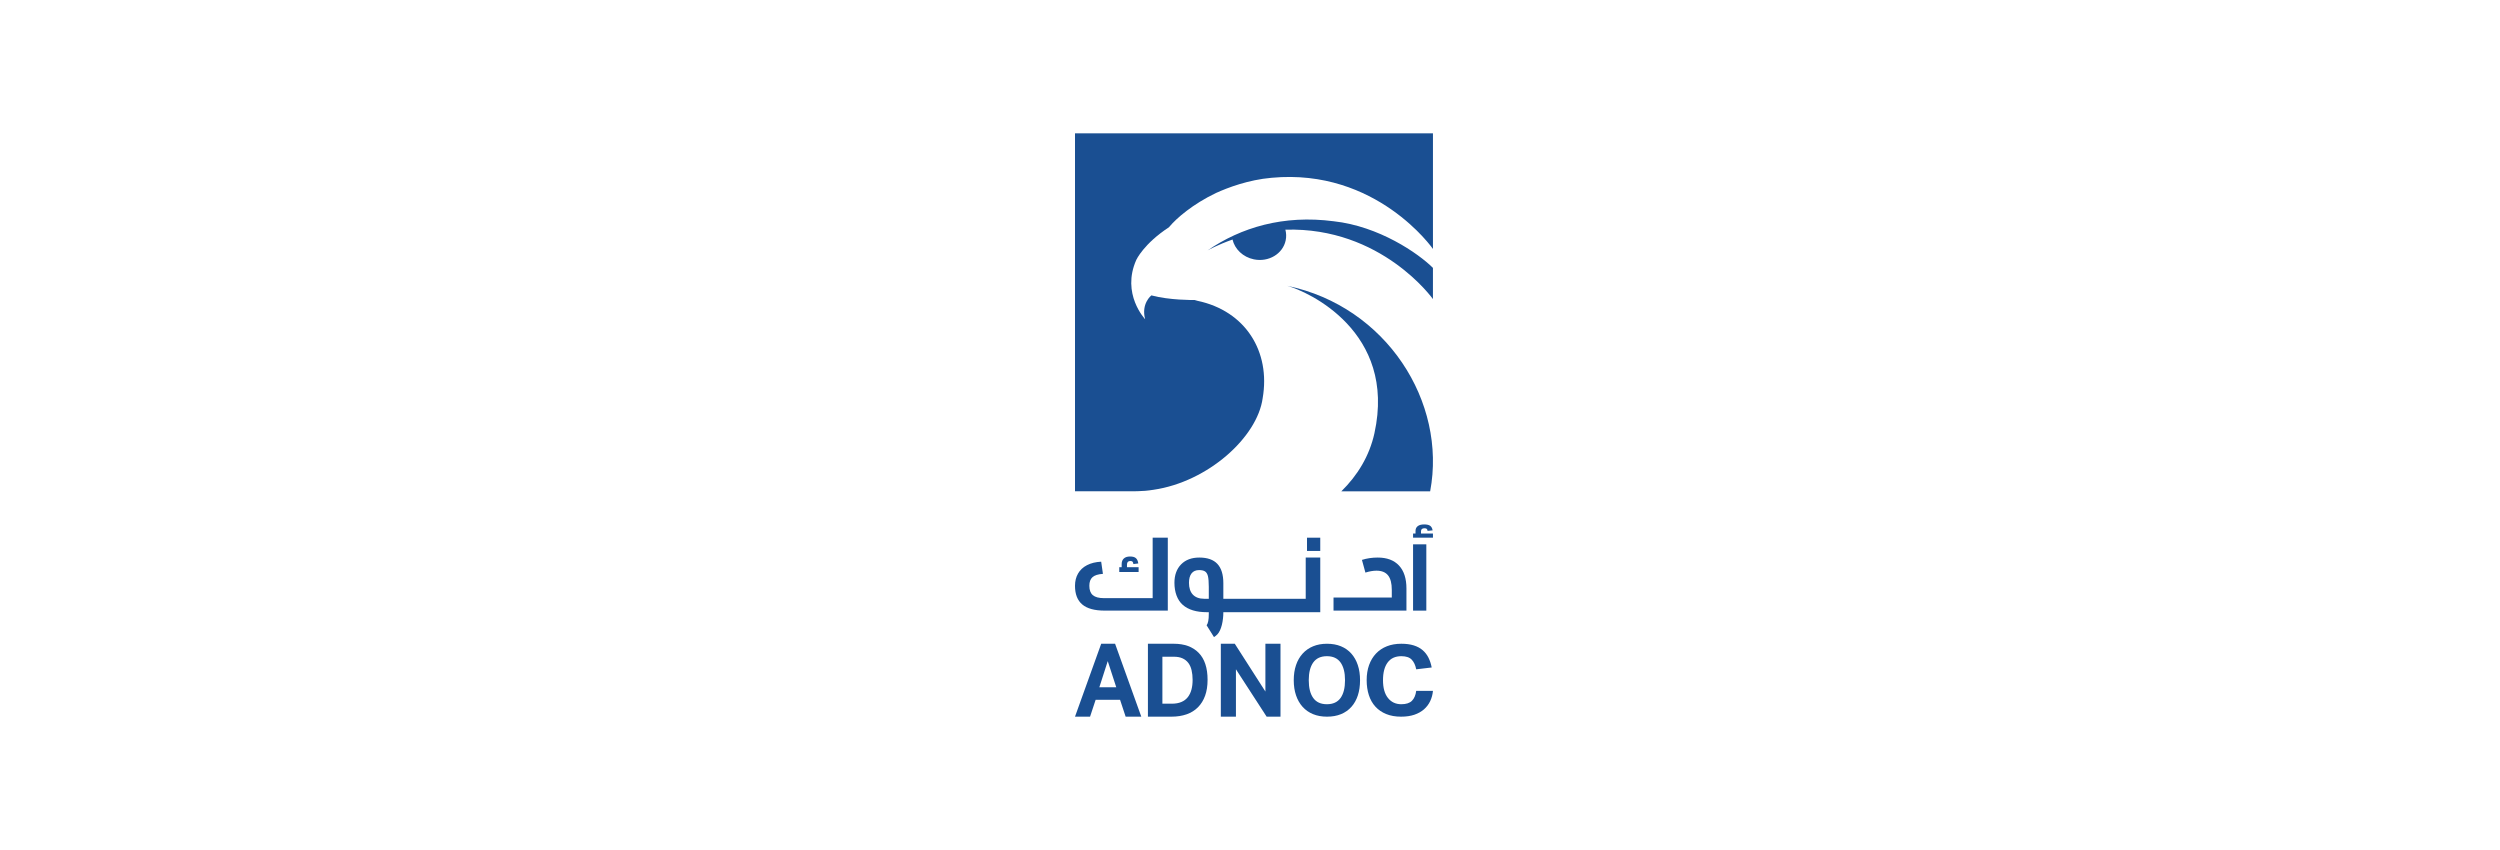 <svg xmlns="http://www.w3.org/2000/svg" width="300" height="102" viewBox="0 0 300 102" fill="none"><path fill-rule="evenodd" clip-rule="evenodd" d="M160.961 58.956H171.619C173.64 48.236 166.365 36.77 154.455 34.297C156.887 34.945 167.626 39.762 164.93 51.995C164.33 54.717 162.902 57.057 160.961 58.956Z" fill="#1A4F92"></path><path fill-rule="evenodd" clip-rule="evenodd" d="M129 16V58.95L133.542 58.952C136.298 58.945 136.935 59.008 138.441 58.77C144.938 57.815 150.88 52.485 151.521 47.775C152.482 42.197 149.471 37.311 143.692 36.097C143.589 36.076 143.477 36.043 143.357 36.002C143.151 36.004 140.334 36.031 138.163 35.446C138.136 35.469 136.916 36.442 137.417 38.308C137.417 38.308 134.522 35.264 136.362 31.172C136.362 31.172 137.253 29.242 140.279 27.268C140.302 27.24 140.325 27.212 140.348 27.184C141.158 26.216 143.1 24.508 145.917 23.16C147.354 22.508 149.821 21.574 152.584 21.335C165.187 20.153 171.955 29.873 171.955 29.873V16H129Z" fill="#1A4F92"></path><path fill-rule="evenodd" clip-rule="evenodd" d="M160.047 26.552C165.469 27.145 170.193 30.394 171.954 32.147L171.952 35.889C171.952 35.889 165.792 27.216 154.245 27.561C154.355 27.974 154.373 28.412 154.28 28.851C153.939 30.467 152.231 31.484 150.466 31.122C149.147 30.852 148.17 29.888 147.903 28.744C146.086 29.384 144.908 30.051 144.908 30.05C148.918 27.298 154.001 25.758 160.047 26.552Z" fill="#1A4F92"></path><path fill-rule="evenodd" clip-rule="evenodd" d="M132.144 77.25H133.81L136.955 86H135.077L134.408 83.978H131.476L130.807 86H129L132.144 77.25ZM133.951 82.471L132.93 79.333L131.921 82.471H133.951Z" fill="#1A4F92"></path><path fill-rule="evenodd" clip-rule="evenodd" d="M137.75 77.25H140.863C142.138 77.25 143.131 77.614 143.842 78.341C144.553 79.068 144.909 80.147 144.909 81.576C144.909 82.303 144.81 82.941 144.612 83.488C144.413 84.035 144.128 84.497 143.755 84.872C143.381 85.249 142.927 85.53 142.391 85.718C141.854 85.906 141.248 86 140.571 86H137.75V77.25ZM140.607 84.444C141.057 84.444 141.442 84.376 141.761 84.241C142.08 84.107 142.338 83.912 142.536 83.659C142.734 83.406 142.88 83.106 142.973 82.759C143.067 82.411 143.113 82.021 143.113 81.588C143.113 81.163 143.073 80.778 142.991 80.43C142.91 80.083 142.779 79.791 142.6 79.554C142.421 79.317 142.19 79.133 141.906 79.002C141.623 78.872 141.275 78.807 140.863 78.807H139.487V84.444H140.607Z" fill="#1A4F92"></path><path fill-rule="evenodd" clip-rule="evenodd" d="M146.5 77.25H148.174L151.848 82.985V77.25H153.659V86H151.997L148.312 80.314V86H146.5V77.25Z" fill="#1A4F92"></path><path fill-rule="evenodd" clip-rule="evenodd" d="M159.239 86C158.615 86 158.058 85.899 157.566 85.697C157.075 85.495 156.658 85.203 156.314 84.822C155.971 84.441 155.708 83.982 155.525 83.445C155.342 82.908 155.25 82.302 155.25 81.625C155.25 80.948 155.342 80.342 155.525 79.805C155.708 79.268 155.973 78.81 156.32 78.428C156.667 78.047 157.087 77.756 157.578 77.553C158.069 77.351 158.623 77.25 159.239 77.25C159.863 77.25 160.421 77.351 160.912 77.553C161.403 77.756 161.818 78.047 162.157 78.428C162.497 78.81 162.756 79.268 162.935 79.805C163.115 80.342 163.205 80.948 163.205 81.625C163.205 82.302 163.117 82.908 162.942 83.445C162.766 83.982 162.509 84.441 162.169 84.822C161.83 85.203 161.415 85.495 160.924 85.697C160.432 85.899 159.871 86 159.239 86ZM159.227 84.507C159.96 84.507 160.506 84.258 160.865 83.76C161.223 83.262 161.403 82.551 161.403 81.625C161.403 80.707 161.223 79.998 160.865 79.496C160.506 78.994 159.96 78.743 159.227 78.743C158.494 78.743 157.948 78.994 157.59 79.496C157.231 79.998 157.051 80.707 157.051 81.625C157.051 82.551 157.231 83.262 157.59 83.76C157.948 84.258 158.494 84.507 159.227 84.507Z" fill="#1A4F92"></path><path fill-rule="evenodd" clip-rule="evenodd" d="M171.955 82.908C171.912 83.352 171.801 83.762 171.622 84.139C171.441 84.517 171.194 84.843 170.88 85.119C170.566 85.395 170.18 85.611 169.724 85.767C169.267 85.922 168.737 86 168.134 86C167.456 86 166.858 85.895 166.344 85.685C165.828 85.475 165.397 85.18 165.049 84.798C164.701 84.417 164.439 83.957 164.264 83.416C164.088 82.875 164 82.278 164 81.625C164 80.948 164.096 80.342 164.289 79.805C164.481 79.268 164.758 78.81 165.118 78.428C165.478 78.047 165.914 77.756 166.425 77.553C166.936 77.351 167.514 77.25 168.159 77.25C168.729 77.25 169.225 77.316 169.648 77.448C170.071 77.581 170.428 77.771 170.717 78.02C171.005 78.269 171.238 78.568 171.414 78.918C171.59 79.268 171.72 79.661 171.804 80.097L169.944 80.318C169.852 79.829 169.673 79.444 169.41 79.163C169.146 78.883 168.729 78.743 168.159 78.743C167.439 78.743 166.892 78.994 166.519 79.496C166.146 79.998 165.96 80.707 165.96 81.625C165.96 82.551 166.159 83.262 166.557 83.76C166.955 84.258 167.489 84.507 168.159 84.507C168.737 84.507 169.163 84.369 169.435 84.093C169.707 83.817 169.877 83.422 169.944 82.908H171.955Z" fill="#1A4F92"></path><path fill-rule="evenodd" clip-rule="evenodd" d="M138.319 71.778V64.523H140.136V73.273H132.56C131.351 73.273 130.456 73.028 129.874 72.538C129.291 72.048 129 71.3 129 70.296C129 69.74 129.122 69.25 129.365 68.825C129.609 68.4 129.967 68.065 130.441 67.82C130.915 67.575 131.482 67.436 132.142 67.403L132.351 68.862C131.769 68.903 131.351 69.035 131.099 69.26C130.847 69.484 130.721 69.83 130.721 70.296C130.721 70.81 130.862 71.186 131.145 71.423C131.427 71.66 131.873 71.778 132.482 71.778H138.319ZM136.633 68.063V68.639H134.312V68.063H134.599V67.699C134.599 67.405 134.686 67.178 134.86 67.019C135.034 66.86 135.282 66.78 135.603 66.78C135.916 66.78 136.148 66.843 136.3 66.97C136.453 67.097 136.551 67.311 136.594 67.613L136.008 67.687C135.99 67.548 135.955 67.452 135.903 67.399C135.851 67.346 135.764 67.319 135.642 67.319C135.373 67.319 135.238 67.462 135.238 67.749V68.063L136.633 68.063Z" fill="#1A4F92"></path><path fill-rule="evenodd" clip-rule="evenodd" d="M156.686 66.906V71.854H146.801V69.979C146.801 68.95 146.563 68.181 146.089 67.671C145.615 67.162 144.892 66.906 143.918 66.906C142.996 66.906 142.268 67.179 141.733 67.724C141.199 68.269 140.932 69.008 140.932 69.94C140.932 71.039 141.266 72.002 141.934 72.586C142.601 73.171 143.564 73.463 144.823 73.463H145.055V73.676C145.055 74.388 144.968 74.799 144.794 75.035L145.678 76.452C145.829 76.359 145.964 76.25 146.083 76.126C146.561 75.63 146.801 74.501 146.801 73.463H158.432V66.906H156.686ZM145.055 71.854H144.512C143.289 71.854 142.677 71.136 142.677 69.94C142.677 69.448 142.78 69.069 142.987 68.805C143.194 68.542 143.495 68.41 143.892 68.41C144.193 68.41 144.426 68.461 144.59 68.562C144.754 68.663 144.872 68.845 144.945 69.109C145.019 69.373 145.055 69.893 145.055 70.43V71.854Z" fill="#1A4F92"></path><path fill-rule="evenodd" clip-rule="evenodd" d="M156.84 64.523V66.114H158.431V64.523H156.84Z" fill="#1A4F92"></path><path fill-rule="evenodd" clip-rule="evenodd" d="M167.015 71.708V70.785C167.015 70 166.865 69.419 166.565 69.044C166.265 68.668 165.803 68.481 165.177 68.481C164.778 68.481 164.335 68.558 163.849 68.711L163.432 67.188C164.022 67 164.652 66.906 165.321 66.906C166.433 66.906 167.286 67.226 167.881 67.866C168.476 68.506 168.773 69.424 168.773 70.618V73.27H160.023V71.708H167.015Z" fill="#1A4F92"></path><path fill-rule="evenodd" clip-rule="evenodd" d="M171.955 64.028V64.521H169.568V64.028H169.863V63.716C169.863 63.464 169.952 63.27 170.131 63.134C170.31 62.998 170.565 62.93 170.896 62.93C171.217 62.93 171.456 62.984 171.613 63.092C171.769 63.201 171.87 63.384 171.915 63.643L171.311 63.706C171.293 63.587 171.257 63.505 171.204 63.459C171.15 63.414 171.061 63.391 170.936 63.391C170.659 63.391 170.52 63.513 170.52 63.758V64.028L171.955 64.028Z" fill="#1A4F92"></path><path fill-rule="evenodd" clip-rule="evenodd" d="M169.568 65.32V73.275H171.159V65.32H169.568Z" fill="#1A4F92"></path></svg>